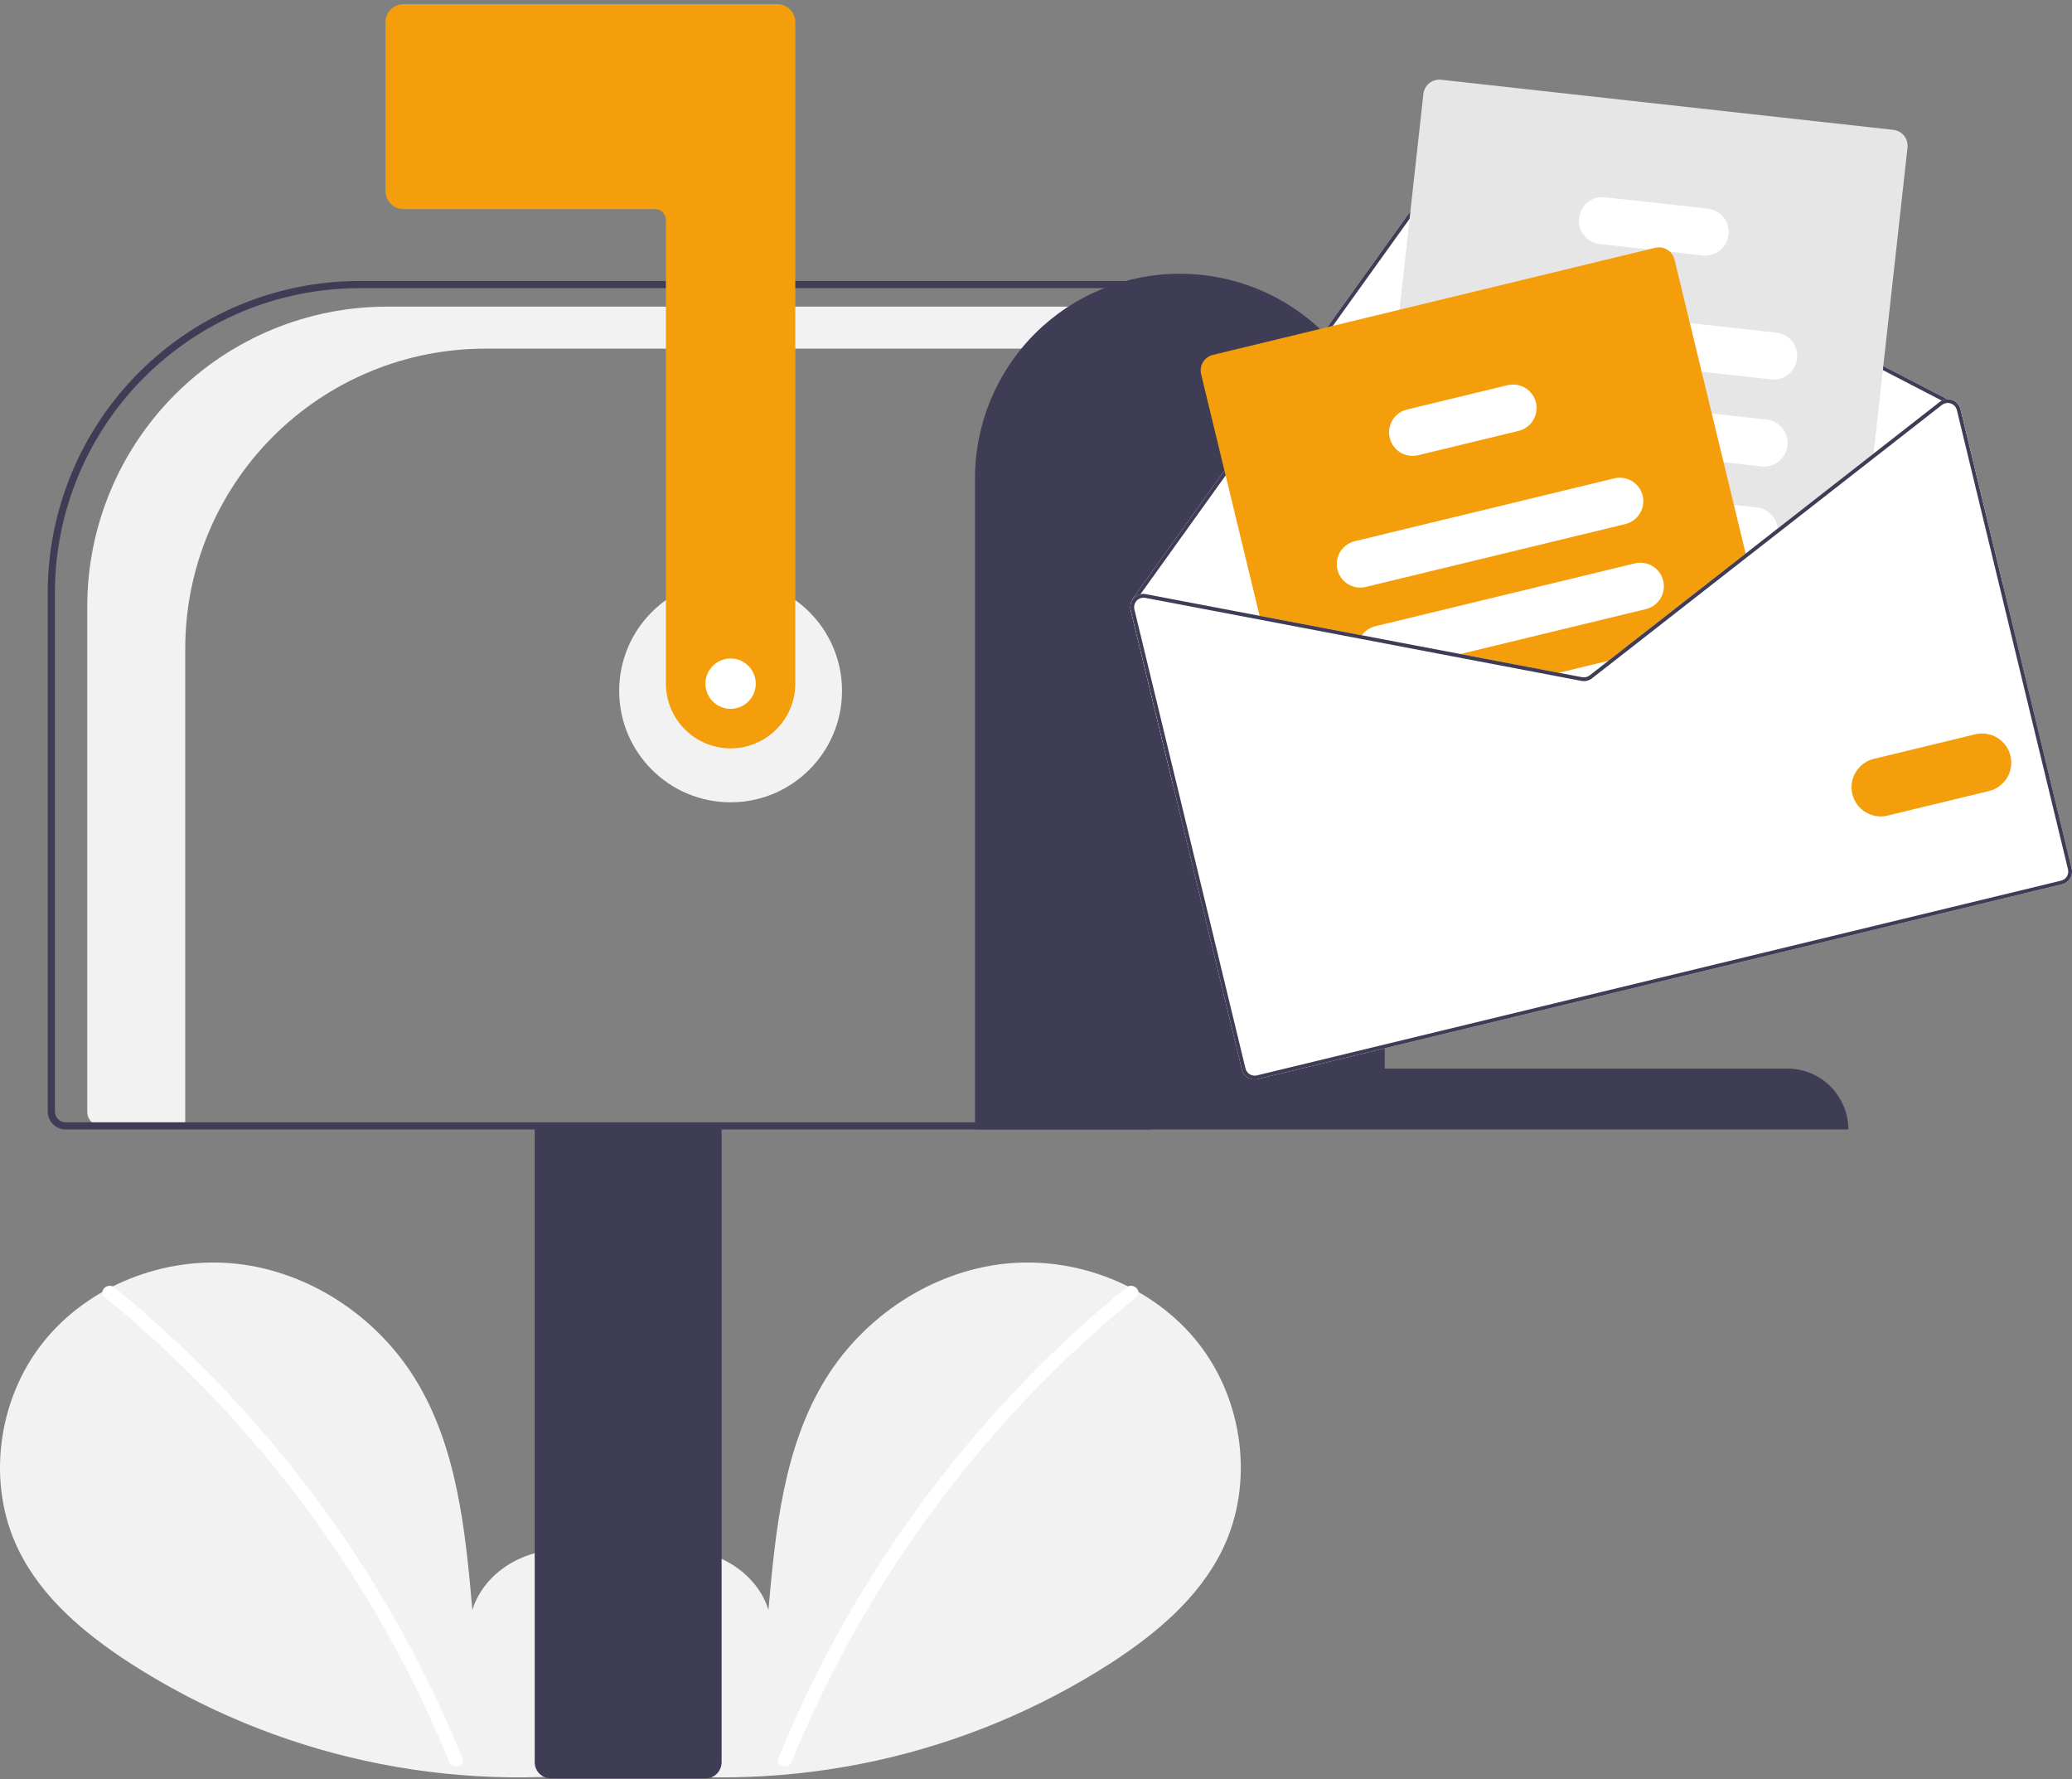 <svg width="424" height="364" viewBox="0 0 424 364" fill="none" xmlns="http://www.w3.org/2000/svg">
<rect x="0" y="0" width="424" height="364" fill="#808080" stroke="none"/>
<path d="M124.605 360.058C131.412 354.306 135.546 345.22 134.462 336.374C133.378 327.528 126.662 319.396 117.951 317.517C109.241 315.639 99.311 320.838 96.665 329.349C95.209 312.941 93.531 295.846 84.809 281.874C76.911 269.222 63.232 260.169 48.407 258.55C33.582 256.93 17.973 263.047 8.727 274.75C-0.518 286.452 -2.782 303.465 3.693 316.901C8.464 326.798 17.252 334.164 26.46 340.157C56.215 359.357 91.903 367.166 126.956 362.145" fill="#F2F2F2"/>
<path d="M23.388 263.386C35.62 273.351 46.842 284.496 56.891 296.659C72.618 315.63 85.345 336.9 94.627 359.727C95.307 361.393 92.603 362.118 91.931 360.471C86.028 346.038 78.725 332.218 70.126 319.21C56.718 298.89 40.29 280.733 21.41 265.364C20.015 264.227 22.003 262.259 23.388 263.386Z" fill="white"/>
<path d="M129.307 360.058C122.5 354.306 118.366 345.22 119.45 336.374C120.534 327.528 127.25 319.396 135.961 317.517C144.672 315.639 154.601 320.838 157.247 329.349C158.703 312.941 160.381 295.846 169.103 281.874C177.001 269.222 190.68 260.169 205.505 258.55C220.33 256.93 235.939 263.047 245.185 274.75C254.431 286.452 256.694 303.465 250.219 316.901C245.448 326.798 236.66 334.164 227.452 340.157C197.697 359.357 162.009 367.166 126.956 362.145" fill="#F2F2F2"/>
<path d="M230.524 263.386C218.292 273.351 207.07 284.496 197.021 296.659C181.294 315.63 168.567 336.9 159.285 359.727C158.605 361.393 161.309 362.118 161.981 360.471C177.169 323.371 201.415 290.672 232.502 265.364C233.898 264.227 231.909 262.259 230.524 263.386Z" fill="white"/>
<path d="M149.505 164.141C162.097 164.141 172.304 153.932 172.304 141.339C172.304 128.745 162.097 118.536 149.505 118.536C136.913 118.536 126.705 128.745 126.705 141.339C126.705 153.932 136.913 164.141 149.505 164.141Z" fill="#F2F2F2"/>
<path d="M79.207 62.735H236.291V71.33H99.26C91.203 71.33 83.225 72.917 75.782 76.001C68.338 79.084 61.575 83.604 55.878 89.302C50.181 95 45.661 101.764 42.578 109.208C39.495 116.653 37.908 124.632 37.908 132.69V230.342H20.72C19.96 230.342 19.231 230.04 18.694 229.503C18.157 228.965 17.855 228.237 17.855 227.477V124.094C17.855 116.036 19.442 108.057 22.525 100.613C25.608 93.168 30.128 86.404 35.825 80.707C41.522 75.009 48.285 70.489 55.729 67.406C63.172 64.322 71.15 62.735 79.207 62.735Z" fill="#F2F2F2"/>
<path d="M109.421 360.536V229.974H147.666V360.536C147.665 361.414 147.316 362.255 146.696 362.876C146.075 363.496 145.234 363.845 144.356 363.846H112.731C111.854 363.845 111.012 363.496 110.392 362.876C109.771 362.255 109.422 361.414 109.421 360.536Z" fill="#3F3D56"/>
<path d="M9.765 227.399V121.232C9.784 104.331 16.505 88.128 28.455 76.177C40.404 64.226 56.606 57.504 73.505 57.484H235.555V231.077H13.442C12.467 231.076 11.532 230.688 10.843 229.999C10.154 229.309 9.766 228.374 9.765 227.399ZM234.084 58.956H73.505C56.996 58.974 41.168 65.541 29.494 77.217C17.821 88.892 11.254 104.721 11.236 121.232V227.399C11.236 227.984 11.469 228.545 11.883 228.959C12.296 229.373 12.857 229.605 13.442 229.606H234.084V58.956Z" fill="#3F3D56"/>
<path d="M149.505 153.108C145.995 153.104 142.63 151.707 140.148 149.225C137.666 146.743 136.27 143.378 136.266 139.867V44.98C136.266 44.395 136.033 43.834 135.619 43.42C135.206 43.007 134.645 42.774 134.06 42.773H82.577C81.602 42.772 80.667 42.384 79.978 41.695C79.288 41.005 78.9 40.071 78.899 39.095V4.524C78.9 3.549 79.288 2.614 79.978 1.925C80.667 1.235 81.602 0.847 82.577 0.846H159.066C160.041 0.847 160.976 1.235 161.665 1.925C162.354 2.614 162.742 3.549 162.743 4.524V139.867C162.739 143.378 161.343 146.743 158.861 149.225C156.38 151.707 153.015 153.104 149.505 153.108Z" fill="#F59E0B"/>
<path d="M241.439 56.013C252.534 55.99 263.184 60.376 271.046 68.206C278.908 76.036 283.338 86.668 283.361 97.765V218.625H365.734C369.043 218.618 372.219 219.926 374.564 222.261C376.909 224.596 378.23 227.768 378.237 231.077H199.517V97.765C199.54 86.668 203.97 76.036 211.832 68.206C219.694 60.376 230.344 55.99 241.439 56.013Z" fill="#3F3D56"/>
<path d="M231.379 124.838L240.06 160.701L409.867 119.59L401.186 83.726C401.081 83.288 400.867 82.883 400.564 82.549C400.261 82.216 399.878 81.964 399.452 81.818C399.137 81.707 398.804 81.657 398.471 81.67L300.315 30.841C299.74 30.547 299.079 30.469 298.451 30.62C297.823 30.771 297.27 31.141 296.891 31.665L249.585 97.64L231.751 122.519C231.719 122.562 231.696 122.612 231.685 122.665C231.674 122.718 231.674 122.773 231.686 122.826C231.323 123.43 231.213 124.153 231.379 124.838Z" fill="white"/>
<path d="M231.686 122.826C231.694 122.873 231.712 122.917 231.737 122.957C231.763 122.997 231.796 123.032 231.835 123.059C231.881 123.09 231.933 123.112 231.988 123.123C232.043 123.134 232.099 123.133 232.154 123.121C232.243 123.098 232.321 123.044 232.374 122.969L232.435 122.884L233.364 121.585L250.227 98.074L297.519 32.114C297.789 31.74 298.183 31.475 298.632 31.368C299.08 31.26 299.552 31.317 299.962 31.528L397.357 81.963L398.231 82.417C398.267 82.431 398.303 82.444 398.34 82.455C398.406 82.443 398.472 82.436 398.539 82.436C398.631 82.405 398.707 82.34 398.753 82.255C398.776 82.211 398.791 82.162 398.796 82.111C398.8 82.061 398.795 82.01 398.78 81.961C398.765 81.913 398.741 81.868 398.708 81.829C398.676 81.79 398.636 81.758 398.592 81.734L398.471 81.67L300.315 30.841C299.74 30.547 299.079 30.469 298.451 30.62C297.823 30.771 297.27 31.141 296.891 31.665L249.585 97.64L231.751 122.519C231.719 122.562 231.696 122.612 231.685 122.665C231.674 122.718 231.674 122.773 231.686 122.826Z" fill="#3F3D56"/>
<path d="M282.684 126.483L286.464 126.902L314.517 130.01L333.114 132.07L334.213 132.192L357.418 114.064L358.307 113.37L363.788 109.088L383.288 93.858L383.405 92.788L390.341 30.181C390.436 29.319 390.185 28.455 389.643 27.777C389.101 27.1 388.313 26.665 387.452 26.568L294.888 16.313C294.026 16.219 293.162 16.471 292.485 17.012C291.808 17.554 291.373 18.342 291.276 19.203L286.384 63.365L283.671 87.849L281.244 109.753L280.119 119.925L279.791 122.871C279.697 123.734 279.949 124.598 280.491 125.275C281.034 125.952 281.822 126.386 282.684 126.483Z" fill="#E6E6E6"/>
<path d="M308.121 71.606L348.216 76.047L362.436 77.622C363.063 77.691 363.699 77.636 364.305 77.46C364.912 77.284 365.478 76.991 365.971 76.596C366.464 76.201 366.875 75.713 367.179 75.159C367.484 74.606 367.676 73.998 367.746 73.37C367.815 72.742 367.76 72.107 367.584 71.5C367.408 70.894 367.115 70.328 366.72 69.834C366.325 69.341 365.837 68.931 365.284 68.626C364.73 68.322 364.122 68.129 363.495 68.059L345.809 66.101L309.183 62.039C307.914 61.899 306.643 62.268 305.647 63.066C304.651 63.863 304.012 65.023 303.871 66.292C303.731 67.56 304.099 68.832 304.896 69.829C305.693 70.825 306.853 71.464 308.121 71.606Z" fill="white"/>
<path d="M305.838 89.344C305.941 89.363 306.045 89.382 306.15 89.392L352.695 94.549L360.466 95.411C361.734 95.552 363.006 95.182 364.003 94.385C364.999 93.587 365.637 92.426 365.777 91.157C365.918 89.889 365.548 88.617 364.751 87.62C363.953 86.624 362.792 85.986 361.524 85.845L350.287 84.602L313.417 80.516L307.213 79.829C305.972 79.69 304.726 80.04 303.738 80.803C302.75 81.567 302.098 82.685 301.92 83.921C301.741 85.157 302.05 86.413 302.781 87.426C303.512 88.438 304.609 89.126 305.838 89.344Z" fill="white"/>
<path d="M300.57 105.074C300.951 105.707 301.474 106.244 302.096 106.642C302.719 107.041 303.425 107.291 304.16 107.372L323.237 109.486L357.213 113.25L357.221 113.248L358.307 113.369L363.788 109.088C363.822 108.763 363.823 108.435 363.789 108.11C363.674 107.018 363.189 105.998 362.415 105.219C361.641 104.44 360.624 103.949 359.533 103.826L354.813 103.302L336.09 101.23L322.619 99.735L305.217 97.806C304.326 97.708 303.424 97.861 302.614 98.247C301.805 98.634 301.12 99.24 300.636 99.996C300.153 100.752 299.89 101.628 299.879 102.525C299.867 103.423 300.106 104.305 300.57 105.074Z" fill="white"/>
<path d="M327.366 49.923L337.342 51.028L341.748 51.517L348.404 52.254C349.673 52.394 350.945 52.025 351.941 51.227C352.937 50.429 353.575 49.269 353.716 48C353.856 46.731 353.487 45.459 352.689 44.463C351.891 43.467 350.731 42.828 349.462 42.688L328.428 40.359C327.16 40.219 325.888 40.587 324.892 41.384C323.896 42.181 323.257 43.342 323.116 44.61C322.975 45.878 323.343 47.15 324.14 48.146C324.937 49.143 326.098 49.782 327.366 49.923Z" fill="white"/>
<path d="M245.79 76.559L257.953 126.808L278.253 130.668L297.031 134.244L317.179 138.078L323.616 139.303C323.993 139.374 324.381 139.364 324.753 139.274C325.126 139.184 325.476 139.015 325.778 138.78L330.943 134.745L334.213 132.191L357.418 114.064L342.663 53.105C342.518 52.498 342.2 51.947 341.748 51.517C341.352 51.136 340.867 50.861 340.336 50.718C339.806 50.574 339.248 50.566 338.714 50.695L248.2 72.609C247.357 72.814 246.63 73.345 246.178 74.085C245.726 74.826 245.587 75.716 245.79 76.559Z" fill="#F59E0B"/>
<path d="M273.68 116.534C273.981 117.774 274.762 118.843 275.85 119.507C276.939 120.172 278.247 120.377 279.487 120.078L332.599 107.219C333.838 106.917 334.907 106.136 335.571 105.048C336.235 103.959 336.441 102.651 336.142 101.411C336.129 101.35 336.111 101.289 336.09 101.23C335.751 100.034 334.963 99.016 333.89 98.39C332.817 97.763 331.543 97.576 330.335 97.867L277.223 110.726C275.984 111.027 274.915 111.808 274.25 112.897C273.586 113.986 273.381 115.294 273.68 116.534Z" fill="white"/>
<path d="M278.253 130.668L297.031 134.244L336.809 124.613C338.049 124.313 339.119 123.533 339.784 122.443C340.448 121.354 340.653 120.046 340.353 118.805C340.052 117.565 339.272 116.495 338.183 115.831C337.094 115.166 335.785 114.961 334.545 115.262L281.434 128.12C280.324 128.387 279.346 129.042 278.678 129.968C278.517 130.189 278.375 130.423 278.253 130.668Z" fill="white"/>
<path d="M317.179 138.078L323.616 139.303C323.993 139.374 324.381 139.365 324.753 139.274C325.126 139.184 325.476 139.016 325.778 138.78L330.943 134.746L317.179 138.078Z" fill="white"/>
<path d="M284.381 89.589C284.683 90.829 285.463 91.898 286.552 92.563C287.641 93.227 288.949 93.432 290.189 93.133L310.76 88.153C311.999 87.851 313.068 87.07 313.732 85.981C314.396 84.892 314.602 83.585 314.304 82.345C314.143 81.678 313.841 81.055 313.417 80.516C312.848 79.788 312.082 79.239 311.209 78.935C310.336 78.631 309.395 78.584 308.496 78.801L287.925 83.781C286.685 84.082 285.615 84.862 284.951 85.951C284.286 87.041 284.082 88.349 284.381 89.589Z" fill="white"/>
<path d="M297.03 134.244L317.18 138.078L323.616 139.304C323.993 139.375 324.38 139.364 324.752 139.274C325.125 139.184 325.474 139.016 325.777 138.781L330.945 134.746L329.131 135.185L325.303 138.172C325.087 138.34 324.837 138.46 324.571 138.524C324.305 138.589 324.028 138.596 323.759 138.546L318.994 137.639L298.843 133.804L297.03 134.244ZM357.219 113.251L357.415 114.062L358.309 113.367L357.219 113.251ZM297.03 134.244L317.18 138.078L323.616 139.304C323.993 139.375 324.38 139.364 324.752 139.274C325.125 139.184 325.474 139.016 325.777 138.781L330.945 134.746L329.131 135.185L325.303 138.172C325.087 138.34 324.837 138.46 324.571 138.524C324.305 138.589 324.028 138.596 323.759 138.546L318.994 137.639L298.843 133.804L297.03 134.244ZM297.03 134.244L317.18 138.078L323.616 139.304C323.993 139.375 324.38 139.364 324.752 139.274C325.125 139.184 325.474 139.016 325.777 138.781L330.945 134.746L329.131 135.185L325.303 138.172C325.087 138.34 324.837 138.46 324.571 138.524C324.305 138.589 324.028 138.596 323.759 138.546L318.994 137.639L298.843 133.804L297.03 134.244ZM231.379 124.838L254.117 218.777C254.286 219.471 254.723 220.07 255.333 220.442C255.942 220.814 256.675 220.929 257.369 220.762L421.939 180.918C422.634 180.749 423.232 180.312 423.604 179.702C423.977 179.092 424.091 178.36 423.924 177.665L401.186 83.726C401.081 83.288 400.867 82.883 400.564 82.549C400.261 82.216 399.878 81.964 399.452 81.817C399.137 81.707 398.804 81.657 398.471 81.67C398.082 81.681 397.701 81.781 397.357 81.963C397.199 82.038 397.049 82.131 396.911 82.24L383.404 92.788L363.789 108.112L357.218 113.246L357.219 113.251L357.214 113.253L333.115 132.067L329.131 135.185L325.303 138.172C325.087 138.34 324.837 138.46 324.571 138.524C324.305 138.589 324.028 138.596 323.759 138.546L318.994 137.639L298.843 133.804L278.675 129.968L234.502 121.561C234.125 121.486 233.737 121.494 233.364 121.585C232.861 121.708 232.405 121.973 232.048 122.347C231.912 122.494 231.791 122.655 231.686 122.826C231.323 123.43 231.213 124.153 231.379 124.838ZM297.03 134.244L317.18 138.078L323.616 139.304C323.993 139.375 324.38 139.364 324.752 139.274C325.125 139.184 325.474 139.016 325.777 138.781L330.945 134.746L329.131 135.185L325.303 138.172C325.087 138.34 324.837 138.46 324.571 138.524C324.305 138.589 324.028 138.596 323.759 138.546L318.994 137.639L298.843 133.804L297.03 134.244ZM297.03 134.244L317.18 138.078L323.616 139.304C323.993 139.375 324.38 139.364 324.752 139.274C325.125 139.184 325.474 139.016 325.777 138.781L330.945 134.746L329.131 135.185L325.303 138.172C325.087 138.34 324.837 138.46 324.571 138.524C324.305 138.589 324.028 138.596 323.759 138.546L318.994 137.639L298.843 133.804L297.03 134.244ZM297.03 134.244L317.18 138.078L323.616 139.304C323.993 139.375 324.38 139.364 324.752 139.274C325.125 139.184 325.474 139.016 325.777 138.781L330.945 134.746L329.131 135.185L325.303 138.172C325.087 138.34 324.837 138.46 324.571 138.524C324.305 138.589 324.028 138.596 323.759 138.546L318.994 137.639L298.843 133.804L297.03 134.244Z" fill="white"/>
<path d="M297.03 134.244L317.18 138.078L323.616 139.304C323.993 139.375 324.38 139.364 324.752 139.274C325.125 139.184 325.474 139.016 325.777 138.781L330.945 134.746L329.131 135.185L325.303 138.172C325.087 138.34 324.837 138.46 324.571 138.524C324.305 138.589 324.028 138.596 323.759 138.546L318.994 137.639L298.843 133.804L297.03 134.244ZM357.219 113.251L357.415 114.062L358.309 113.367L357.219 113.251ZM297.03 134.244L317.18 138.078L323.616 139.304C323.993 139.375 324.38 139.364 324.752 139.274C325.125 139.184 325.474 139.016 325.777 138.781L330.945 134.746L329.131 135.185L325.303 138.172C325.087 138.34 324.837 138.46 324.571 138.524C324.305 138.589 324.028 138.596 323.759 138.546L318.994 137.639L298.843 133.804L297.03 134.244ZM297.03 134.244L317.18 138.078L323.616 139.304C323.993 139.375 324.38 139.364 324.752 139.274C325.125 139.184 325.474 139.016 325.777 138.781L330.945 134.746L329.131 135.185L325.303 138.172C325.087 138.34 324.837 138.46 324.571 138.524C324.305 138.589 324.028 138.596 323.759 138.546L318.994 137.639L298.843 133.804L297.03 134.244ZM232.435 122.884L232.535 122.959C232.552 122.932 232.581 122.907 232.603 122.878C232.826 122.646 233.103 122.473 233.409 122.375C233.715 122.276 234.041 122.255 234.357 122.314L278.254 130.665L297.03 134.244L317.18 138.078L323.616 139.304C323.993 139.375 324.38 139.364 324.752 139.274C325.125 139.184 325.474 139.016 325.777 138.781L330.945 134.746L329.131 135.185L325.303 138.172C325.087 138.34 324.837 138.46 324.571 138.524C324.305 138.589 324.028 138.596 323.759 138.546L318.994 137.639L298.843 133.804L278.675 129.968L234.502 121.561C234.125 121.486 233.737 121.494 233.364 121.585L232.435 122.884ZM231.379 124.838L254.117 218.777C254.286 219.471 254.723 220.07 255.333 220.442C255.942 220.814 256.675 220.929 257.369 220.762L421.939 180.918C422.634 180.749 423.232 180.312 423.604 179.702C423.977 179.092 424.091 178.36 423.924 177.665L401.186 83.726C401.081 83.288 400.867 82.883 400.564 82.549C400.261 82.216 399.878 81.964 399.452 81.817C399.137 81.707 398.804 81.657 398.471 81.67C398.082 81.681 397.701 81.781 397.357 81.963C397.199 82.038 397.049 82.131 396.911 82.24L383.404 92.788L363.789 108.112L357.218 113.246L357.219 113.251L357.214 113.253L333.115 132.067L329.131 135.185L325.303 138.172C325.087 138.34 324.837 138.46 324.571 138.524C324.305 138.589 324.028 138.596 323.759 138.546L318.994 137.639L298.843 133.804L278.675 129.968L234.502 121.561C234.125 121.486 233.737 121.494 233.364 121.585C232.861 121.708 232.405 121.973 232.048 122.347C231.912 122.494 231.791 122.655 231.686 122.826C231.323 123.43 231.213 124.153 231.379 124.838ZM232.129 124.656C232.062 124.38 232.057 124.091 232.116 123.812C232.175 123.534 232.295 123.271 232.468 123.045C232.484 123.012 232.507 122.983 232.535 122.959C232.552 122.932 232.581 122.907 232.603 122.878C232.826 122.646 233.103 122.473 233.409 122.375C233.715 122.276 234.041 122.255 234.357 122.314L278.254 130.665L297.03 134.244L317.18 138.078L323.616 139.304C323.993 139.375 324.38 139.364 324.752 139.274C325.125 139.184 325.474 139.016 325.777 138.781L330.945 134.746L334.213 132.192L357.415 114.062L358.309 113.367L363.786 109.088L383.289 93.855L397.389 82.842C397.604 82.675 397.851 82.555 398.115 82.491C398.189 82.473 398.264 82.461 398.34 82.454C398.406 82.442 398.472 82.436 398.539 82.435C398.765 82.433 398.989 82.47 399.202 82.543C399.506 82.649 399.778 82.829 399.995 83.067C400.211 83.305 400.365 83.594 400.442 83.906L423.18 177.845C423.24 178.091 423.25 178.347 423.211 178.597C423.172 178.848 423.084 179.088 422.952 179.304C422.82 179.52 422.647 179.708 422.442 179.858C422.238 180.007 422.005 180.114 421.759 180.173L257.189 220.017C256.693 220.137 256.169 220.054 255.734 219.787C255.298 219.521 254.986 219.092 254.867 218.595L232.129 124.656ZM297.03 134.244L317.18 138.078L323.616 139.304C323.993 139.375 324.38 139.364 324.752 139.274C325.125 139.184 325.474 139.016 325.777 138.781L330.945 134.746L329.131 135.185L325.303 138.172C325.087 138.34 324.837 138.46 324.571 138.524C324.305 138.589 324.028 138.596 323.759 138.546L318.994 137.639L298.843 133.804L297.03 134.244ZM297.03 134.244L317.18 138.078L323.616 139.304C323.993 139.375 324.38 139.364 324.752 139.274C325.125 139.184 325.474 139.016 325.777 138.781L330.945 134.746L329.131 135.185L325.303 138.172C325.087 138.34 324.837 138.46 324.571 138.524C324.305 138.589 324.028 138.596 323.759 138.546L318.994 137.639L298.843 133.804L297.03 134.244ZM297.03 134.244L317.18 138.078L323.616 139.304C323.993 139.375 324.38 139.364 324.752 139.274C325.125 139.184 325.474 139.016 325.777 138.781L330.945 134.746L329.131 135.185L325.303 138.172C325.087 138.34 324.837 138.46 324.571 138.524C324.305 138.589 324.028 138.596 323.759 138.546L318.994 137.639L298.843 133.804L297.03 134.244Z" fill="#3F3D56"/>
<path d="M379.047 162.462C378.677 160.923 378.932 159.299 379.756 157.948C380.581 156.596 381.908 155.627 383.446 155.253L404.217 150.224C405.754 149.857 407.374 150.115 408.721 150.941C410.068 151.766 411.034 153.092 411.405 154.628C411.777 156.164 411.525 157.784 410.704 159.135C409.884 160.485 408.561 161.455 407.027 161.832L386.256 166.861C384.717 167.232 383.094 166.977 381.742 166.152C380.391 165.328 379.422 164.001 379.047 162.462Z" fill="#F59E0B"/>
<path d="M149.505 145.016C152.348 145.016 154.653 142.711 154.653 139.867C154.653 137.024 152.348 134.719 149.505 134.719C146.661 134.719 144.356 137.024 144.356 139.867C144.356 142.711 146.661 145.016 149.505 145.016Z" fill="white"/>
</svg>
